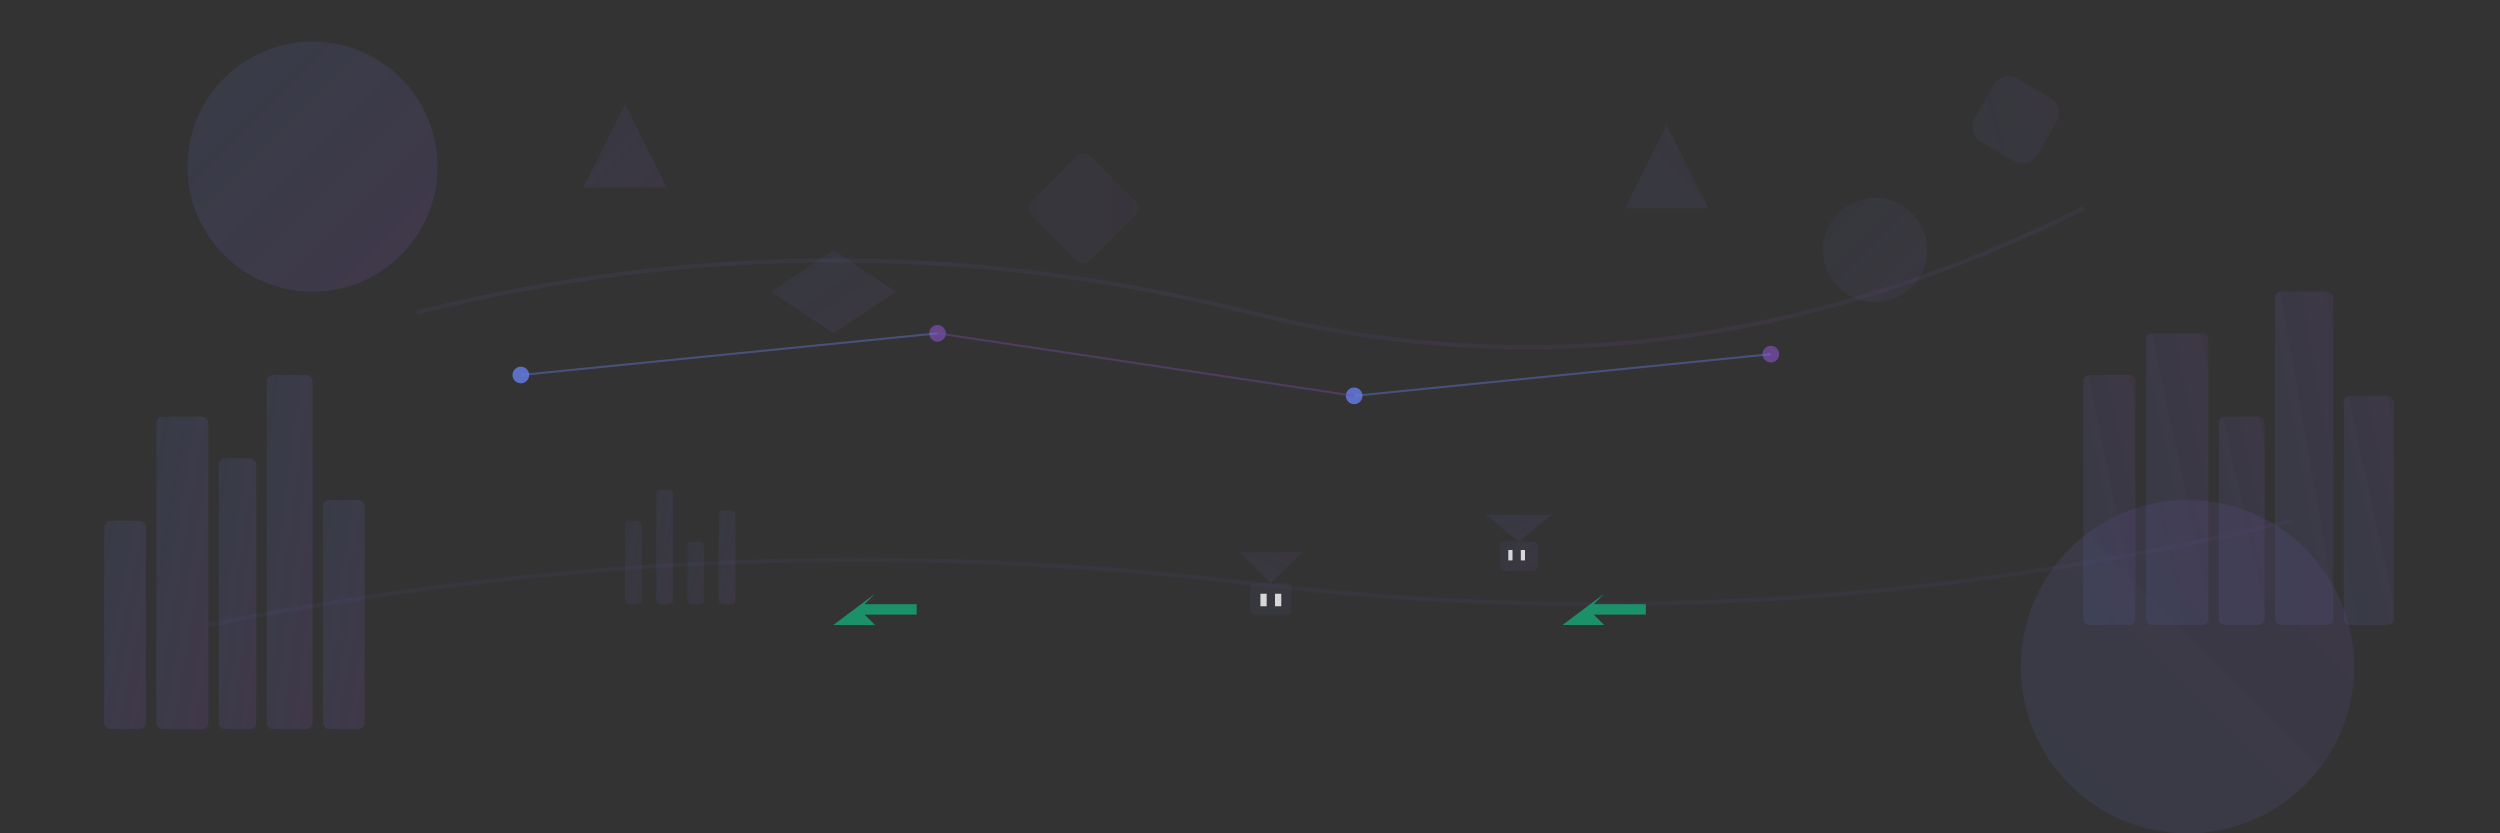 <svg xmlns="http://www.w3.org/2000/svg" viewBox="0 0 1200 400" width="1200" height="400">
    <rect x="0" y="0" width="1200" height="400" fill="#333333" stroke="none"/>
    <defs>
        <linearGradient id="bgGradient1" x1="0%" y1="0%" x2="100%" y2="100%">
            <stop offset="0%" style="stop-color:#667eea;stop-opacity:0.1"/>
            <stop offset="100%" style="stop-color:#764ba2;stop-opacity:0.2"/>
        </linearGradient>
        <linearGradient id="bgGradient2" x1="100%" y1="0%" x2="0%" y2="100%">
            <stop offset="0%" style="stop-color:#764ba2;stop-opacity:0.15"/>
            <stop offset="100%" style="stop-color:#667eea;stop-opacity:0.1"/>
        </linearGradient>
    </defs>
    
    <!-- Abstract geometric shapes -->
    <circle cx="150" cy="80" r="60" fill="url(#bgGradient1)"/>
    <circle cx="1050" cy="320" r="80" fill="url(#bgGradient2)"/>
    
    <!-- Building silhouettes -->
    <rect x="50" y="250" width="20" height="100" fill="url(#bgGradient1)" rx="3"/>
    <rect x="75" y="200" width="25" height="150" fill="url(#bgGradient1)" rx="3"/>
    <rect x="105" y="220" width="18" height="130" fill="url(#bgGradient1)" rx="3"/>
    <rect x="128" y="180" width="22" height="170" fill="url(#bgGradient1)" rx="3"/>
    <rect x="155" y="240" width="20" height="110" fill="url(#bgGradient1)" rx="3"/>
    
    <!-- More buildings on the right -->
    <rect x="1000" y="180" width="25" height="120" fill="url(#bgGradient2)" rx="3"/>
    <rect x="1030" y="160" width="30" height="140" fill="url(#bgGradient2)" rx="3"/>
    <rect x="1065" y="200" width="22" height="100" fill="url(#bgGradient2)" rx="3"/>
    <rect x="1092" y="140" width="28" height="160" fill="url(#bgGradient2)" rx="3"/>
    <rect x="1125" y="190" width="24" height="110" fill="url(#bgGradient2)" rx="3"/>
    
    <!-- Abstract lines and connections -->
    <path d="M200 150 Q400 100 600 150 T1000 100" stroke="url(#bgGradient1)" stroke-width="2" fill="none" opacity="0.6"/>
    <path d="M100 300 Q350 250 600 280 T1100 250" stroke="url(#bgGradient2)" stroke-width="2" fill="none" opacity="0.5"/>
    
    <!-- Floating geometric elements -->
    <polygon points="300,50 320,90 280,90" fill="url(#bgGradient1)" opacity="0.7"/>
    <polygon points="400,120 430,140 400,160 370,140" fill="url(#bgGradient1)" opacity="0.6"/>
    <rect x="500" y="80" width="40" height="40" fill="url(#bgGradient2)" opacity="0.5" rx="5" transform="rotate(45 520 100)"/>
    
    <polygon points="800,60 820,100 780,100" fill="url(#bgGradient2)" opacity="0.7"/>
    <circle cx="900" cy="120" r="25" fill="url(#bgGradient1)" opacity="0.5"/>
    <rect x="950" y="40" width="35" height="35" fill="url(#bgGradient2)" opacity="0.6" rx="8" transform="rotate(30 967.5 57.5)"/>
    
    <!-- Network connection dots -->
    <circle cx="250" cy="180" r="4" fill="#667eea" opacity="0.8"/>
    <circle cx="450" cy="160" r="4" fill="#764ba2" opacity="0.8"/>
    <circle cx="650" cy="190" r="4" fill="#667eea" opacity="0.8"/>
    <circle cx="850" cy="170" r="4" fill="#764ba2" opacity="0.8"/>
    
    <!-- Connecting lines -->
    <line x1="250" y1="180" x2="450" y2="160" stroke="#667eea" stroke-width="1" opacity="0.4"/>
    <line x1="450" y1="160" x2="650" y2="190" stroke="#764ba2" stroke-width="1" opacity="0.4"/>
    <line x1="650" y1="190" x2="850" y2="170" stroke="#667eea" stroke-width="1" opacity="0.4"/>
    
    <!-- Abstract data visualization elements -->
    <rect x="300" y="250" width="8" height="40" fill="url(#bgGradient1)" opacity="0.6" rx="2"/>
    <rect x="315" y="235" width="8" height="55" fill="url(#bgGradient1)" opacity="0.7" rx="2"/>
    <rect x="330" y="260" width="8" height="30" fill="url(#bgGradient1)" opacity="0.6" rx="2"/>
    <rect x="345" y="245" width="8" height="45" fill="url(#bgGradient1)" opacity="0.7" rx="2"/>
    
    <!-- Property/house icons -->
    <rect x="600" y="280" width="20" height="15" fill="url(#bgGradient2)" opacity="0.6" rx="2"/>
    <polygon points="610,280 595,265 625,265" fill="url(#bgGradient2)" opacity="0.7"/>
    <rect x="605" y="285" width="3" height="6" fill="white" opacity="0.8"/>
    <rect x="612" y="285" width="3" height="6" fill="white" opacity="0.8"/>
    
    <rect x="720" y="260" width="18" height="14" fill="url(#bgGradient1)" opacity="0.6" rx="2"/>
    <polygon points="729,260 713,247 745,247" fill="url(#bgGradient1)" opacity="0.7"/>
    <rect x="724" y="264" width="2" height="5" fill="white" opacity="0.8"/>
    <rect x="730" y="264" width="2" height="5" fill="white" opacity="0.8"/>
    
    <!-- Trend arrows -->
    <path d="M400 300 L420 285 L415 290 L440 290 L440 295 L415 295 L420 300 Z" fill="#10b981" opacity="0.7"/>
    <path d="M750 300 L770 285 L765 290 L790 290 L790 295 L765 295 L770 300 Z" fill="#10b981" opacity="0.7"/>
</svg>
